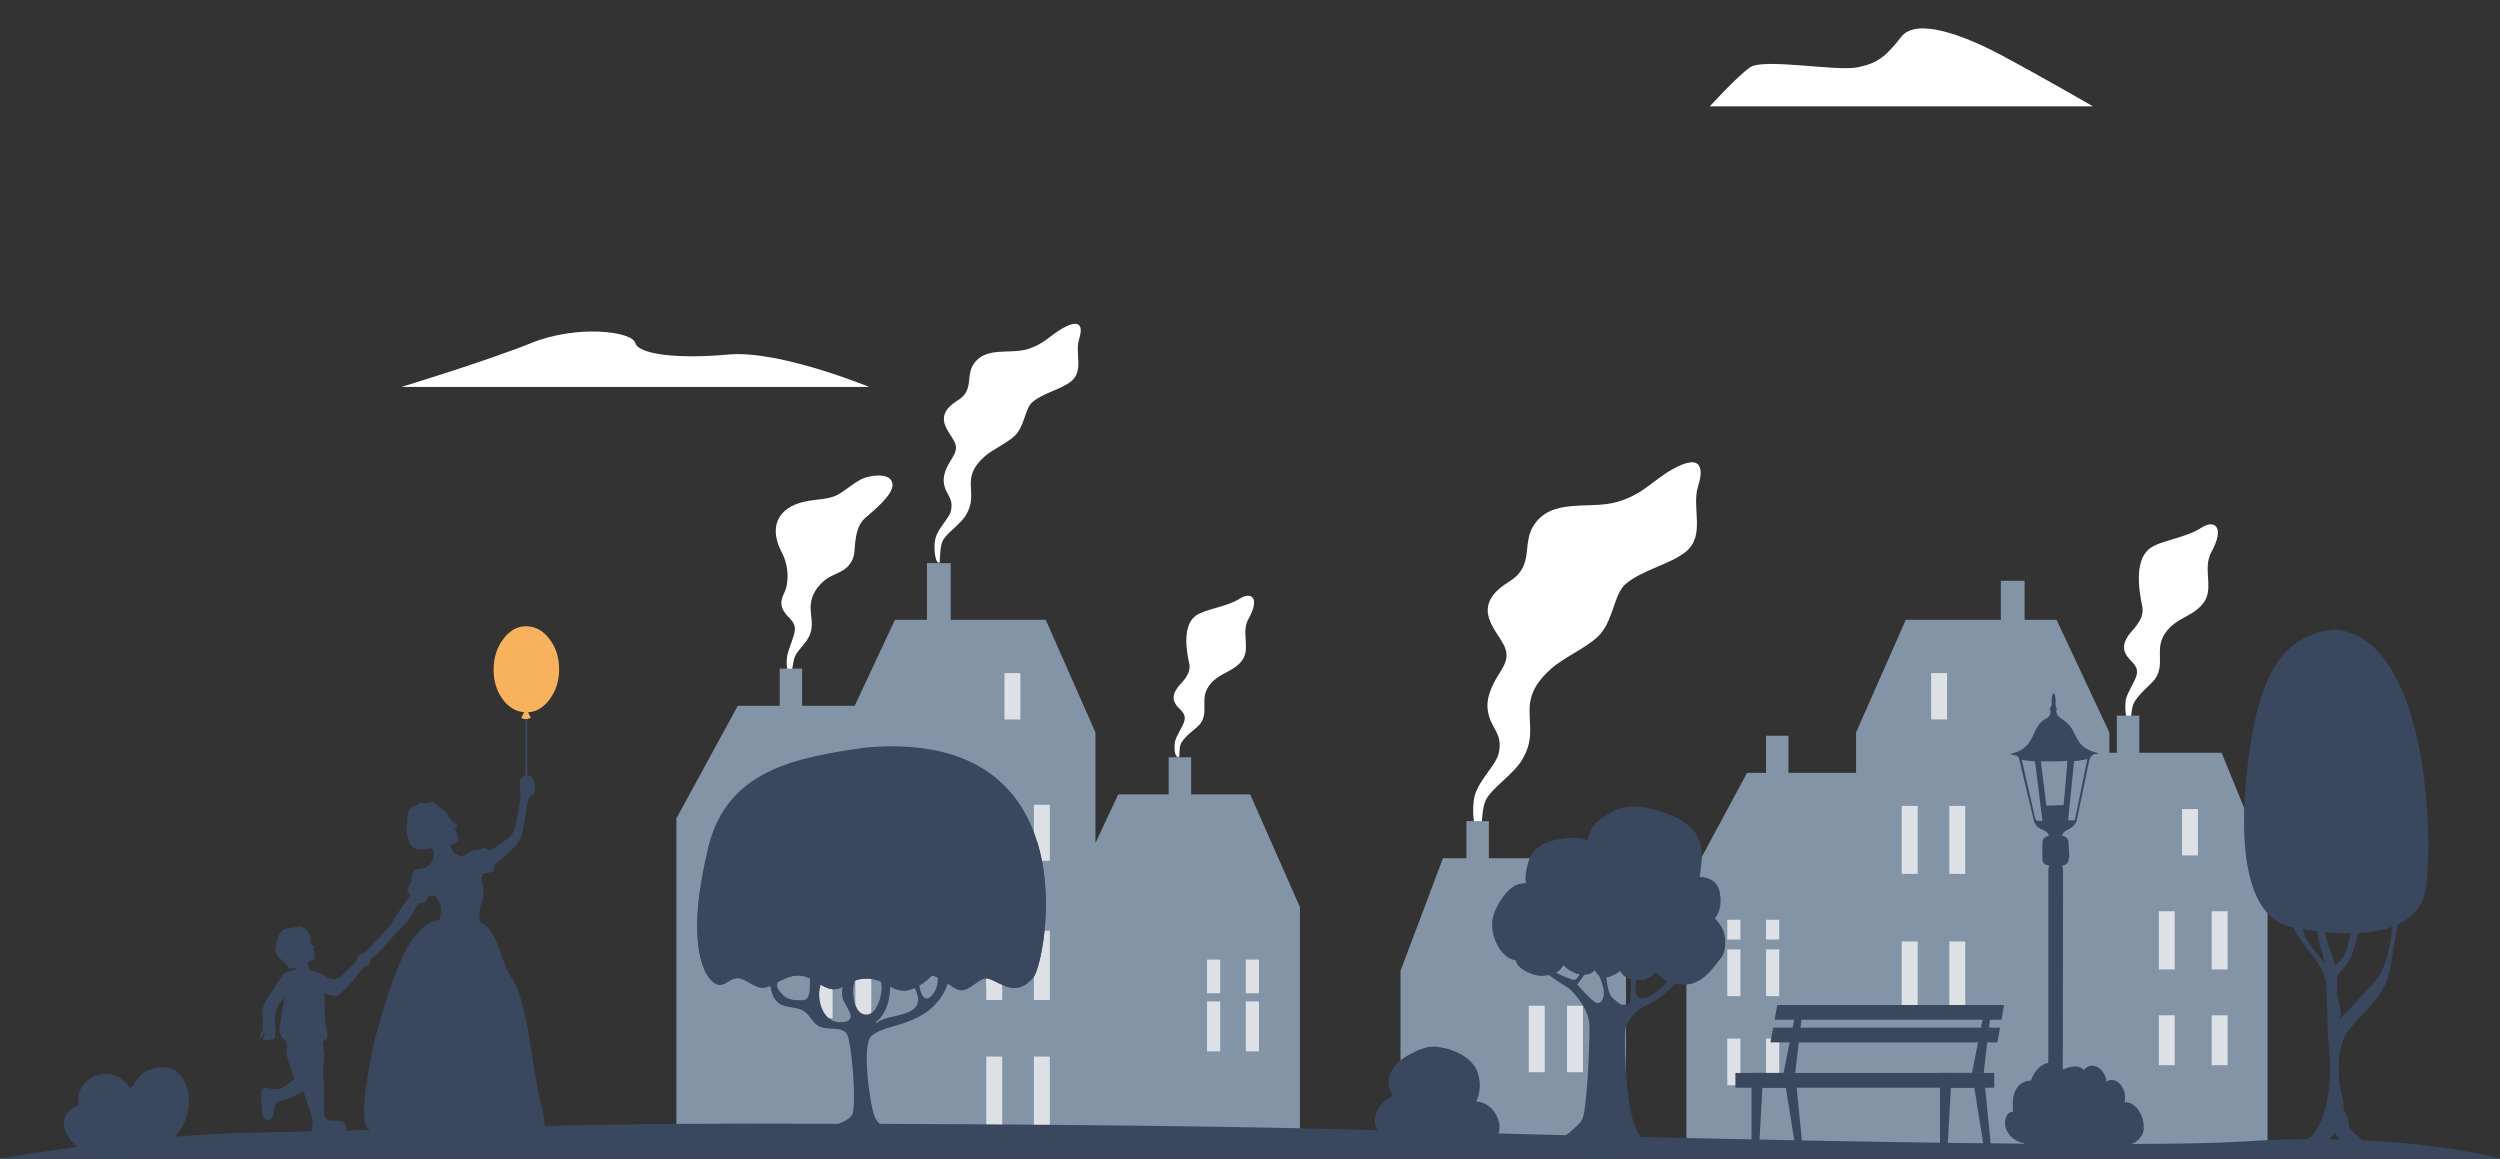 <svg xmlns="http://www.w3.org/2000/svg" id="Calque_1" viewBox="0 0 1920 890"><rect x="0" y="0" width="1920" height="890" fill="#333333" stroke="none"/><defs><style>.cls-1{fill:#f8b15d;}.cls-2{fill:#fff;}.cls-3{fill:#8494a7;}.cls-4{fill:#39485f;}.cls-5{opacity:.72;}</style></defs><path class="cls-2" d="M1304.21,373.15c3.46-10.64,4.8-26.68-20.1-12.56-14.91,8.46-22.08,19-42,24.85-21.57,6.33-51.01-3.91-64.76,18.92-5.45,9.05-3.52,19.78-6.52,28.25-4.35,12.26-12.77,13.23-20.42,20.44-19.95,18.78,4.22,35.16,6.36,47.34,1.47,8.37-3.83,13.74-8.56,22.33-6.9,12.52-7.15,21.43-3.59,30.35,3.19,8,9.62,12.98,6.15,26.31-2.13,8.19-14.5,19.34-18.02,31.22-2.78,9.39-1.24,29.46,3.83,30.16,2.33,.32,.2-16.16,4.33-25.83,4.05-9.48,21.9-20.25,28.6-32.27,7.9-14.16,5.31-22.53,5.2-37.07-.1-13.5,6.32-22.93,16.8-32.22,9.2-8.16,25.3-15.07,35.2-24.01,12.26-11.07,12.5-32.64,21.41-40.53,12.36-10.94,35.12-15.54,46.82-25.3,15.11-12.61,3.88-33.76,9.28-50.39Z"></path><path class="cls-2" d="M1651.11,421.18c-13.61,10.26-7.07,38-5.82,44.66,1.89,10.08-7.32,17.35-10.57,22.03-4.74,6.83-4.31,11.7-.76,16.57,3.18,4.37,8.78,7.09,6.89,14.36-1.16,4.47-7.15,13.31-8.14,18.24-.72,3.6-1.16,16.3,2.93,15.26,1.87-.48,.59-8.25,3.68-13.34,5.04-8.3,14.05-13.9,17.01-19.5,3.9-7.36,1.99-13.79,2.57-22.01,.57-8.15,5.63-15.2,13.53-20.27,6.93-4.45,16.93-7.96,21.49-16.87,5.36-10.46-2.02-24.4,4.3-36.02,11.32-20.83,1.56-25.08-7.31-19.15-12.09,8.08-31.5,9.78-39.8,16.03Z"></path><path class="cls-2" d="M918.38,472.85c-11.68,8.51-6.07,31.5-5,37.02,1.62,8.36-6.28,14.38-9.07,18.26-4.07,5.67-3.7,9.7-.66,13.74,2.73,3.62,7.53,5.87,5.91,11.91-.99,3.71-5.97,11.21-6.98,15.12-.85,3.29-1.15,12.33,2.45,12.65,1.65,.15-.23-7.22,2.42-11.43,4.32-6.88,12.85-11.14,15.39-15.79,3.34-6.1,1.71-11.43,2.2-18.25,.49-6.76,4.83-12.6,11.61-16.8,5.95-3.69,14.52-6.6,18.44-13.99,4.6-8.67-1.73-20.23,3.69-29.86,9.71-17.27,1.34-20.79-6.27-15.88-10.37,6.7-27.02,8.11-34.14,13.29Z"></path><path class="cls-2" d="M685.37,371.42c-1.41-9.27-18.66-6.17-23.78-3.44-7.96,4.24-13.83,10.06-19.41,12.55-7.65,3.42-14.42,2.53-24.4,4.76-21.79,4.88-27,20.84-17.41,38.92,6.86,12.93,4.43,26.52,2.01,31.01-3.53,6.55-2.75,11.21,.75,15.87,3.13,4.18,8.23,6.79,7.21,13.76-.62,4.28-4.4,13.12-5.51,17.48-.76,2.95-1.57,14.25,2.11,14.62,1.69,.17,1.63-7.58,3.51-12.63,1.84-4.96,9.51-10.66,11.9-17.79,2.62-7.82-.3-14.51,.27-21.97,.59-7.79,5.17-14.7,11.6-19.56,5.64-4.27,13.39-5.32,17.9-11.12,4.84-6.23,3.84-10.25,4.62-17.03,.78-6.79,2.38-14.31,7.45-18.79,6.85-6.07,22.46-18.38,21.21-26.62Z"></path><g><g><polygon class="cls-3" points="1143.47 659.14 1143.47 630.61 1126.23 630.61 1126.23 659.14 1108.17 659.14 1075.59 745.66 1075.59 882.38 1137.65 882.38 1248.79 882.38 1248.79 745.66 1209.51 659.14 1143.47 659.14"></polygon><polygon class="cls-3" points="914.78 610.11 914.78 581.58 897.54 581.58 897.54 610.11 858.8 610.11 841.3 647.42 841.3 562.52 803.12 476 730.15 476 730.15 432.5 711.89 432.5 711.89 476 687.36 476 656.4 542.03 616.03 542.03 616.03 513.5 598.79 513.5 598.79 542.03 566.64 542.03 519.47 628.54 519.47 882.38 596.78 882.38 646.79 882.38 699.57 882.38 724.1 882.38 818.23 882.38 841.3 882.38 895.53 882.38 998.33 882.38 998.33 696.62 960.15 610.11 914.78 610.11"></polygon><polygon class="cls-3" points="1706.18 578.11 1642.98 578.11 1642.98 549.58 1625.73 549.58 1625.73 578.11 1619.99 578.11 1619.99 562.52 1579.41 476 1554.89 476 1554.89 446.08 1536.63 446.08 1536.63 476 1463.65 476 1425.47 562.52 1425.47 593.57 1373.53 593.57 1373.53 565.04 1356.29 565.04 1356.29 593.57 1341.72 593.57 1295.15 680.09 1295.15 882.38 1397.94 882.38 1425.47 882.38 1475.25 882.38 1542.68 882.38 1619.99 882.38 1619.99 882.38 1623.25 882.38 1741.47 882.38 1741.47 664.62 1706.18 578.11"></polygon></g><g class="cls-5"><rect class="cls-2" x="1356.35" y="729.17" width="10.1" height="35.87" transform="translate(2722.8 1494.21) rotate(180)"></rect><rect class="cls-2" x="1356.35" y="706.36" width="10.1" height="15.21" transform="translate(2722.8 1427.93) rotate(180)"></rect><rect class="cls-2" x="1326.57" y="729.17" width="10.1" height="35.87" transform="translate(2663.24 1494.21) rotate(180)"></rect><rect class="cls-2" x="1326.57" y="706.36" width="10.1" height="15.21" transform="translate(2663.24 1427.93) rotate(180)"></rect><rect class="cls-2" x="1356.35" y="797.64" width="10.1" height="35.87" transform="translate(2722.8 1631.15) rotate(180)"></rect><rect class="cls-2" x="1326.57" y="797.64" width="10.1" height="35.87" transform="translate(2663.24 1631.15) rotate(180)"></rect><rect class="cls-2" x="1497.09" y="618.95" width="12.22" height="52.19" transform="translate(3006.41 1290.09) rotate(180)"></rect><rect class="cls-2" x="1460.52" y="618.95" width="12.22" height="52.19" transform="translate(2933.26 1290.09) rotate(180)"></rect><rect class="cls-2" x="1497.09" y="723.06" width="12.22" height="53.2" transform="translate(3006.41 1499.32) rotate(180)"></rect><rect class="cls-2" x="1460.52" y="723.06" width="12.22" height="53.2" transform="translate(2933.26 1499.32) rotate(180)"></rect><rect class="cls-2" x="1483.11" y="516.95" width="12.22" height="35.6" transform="translate(2978.45 1069.49) rotate(180)"></rect><rect class="cls-2" x="1174.11" y="772.41" width="12.22" height="51.06"></rect><rect class="cls-2" x="1203.47" y="772.41" width="12.22" height="51.06"></rect><rect class="cls-2" x="1186.38" y="699.54" width="12.22" height="35.6"></rect><rect class="cls-2" x="927.02" y="769.09" width="10.1" height="38.35"></rect><rect class="cls-2" x="927.02" y="736.96" width="10.1" height="25.85"></rect><rect class="cls-2" x="956.8" y="769.09" width="10.1" height="38.35"></rect><rect class="cls-2" x="956.8" y="736.96" width="10.1" height="25.85"></rect><rect class="cls-2" x="757.46" y="618.09" width="12.22" height="43.02"></rect><rect class="cls-2" x="794.03" y="618.09" width="12.22" height="43.02"></rect><rect class="cls-2" x="794.03" y="714.77" width="12.22" height="53.2"></rect><rect class="cls-2" x="771.44" y="516.95" width="12.22" height="35.6"></rect><rect class="cls-2" x="757.46" y="714.77" width="12.22" height="43.02"></rect><rect class="cls-2" x="757.46" y="811.44" width="12.22" height="53.2"></rect><rect class="cls-2" x="794.03" y="811.44" width="12.22" height="53.2"></rect><rect class="cls-2" x="757.46" y="714.77" width="12.22" height="53.2"></rect><rect class="cls-2" x="1675.8" y="621.38" width="12.22" height="35.6"></rect><rect class="cls-2" x="1657.97" y="779.75" width="12.22" height="38.3"></rect><rect class="cls-2" x="1698.57" y="779.75" width="12.22" height="38.3"></rect><rect class="cls-2" x="1657.97" y="699.84" width="12.22" height="44.68"></rect><rect class="cls-2" x="1698.57" y="699.84" width="12.22" height="44.68"></rect><rect class="cls-2" x="627.21" y="733.54" width="12.22" height="48.42"></rect><rect class="cls-2" x="656.92" y="733.54" width="12.22" height="48.42"></rect><rect class="cls-2" x="627.21" y="665.37" width="12.22" height="34.13"></rect><rect class="cls-2" x="656.92" y="665.37" width="12.22" height="34.13"></rect></g></g><g id="JFCudj"><path class="cls-4" d="M1573.88,664.86c-4.66-1.04-5.38-1.98-5.37-7.26,0-3.03,.02-6.05,.03-9.08,.02-4.23,.86-5.38,5.01-6.69-.84-2.76-3.14-3.86-5.49-4.82-3.19-1.3-5.3-3.77-6.07-6.89-3.75-15.14-7.26-30.34-10.87-45.52-.97-4.08-1.22-4.26-5.38-4.81-.48-.06-.95-.24-1.48-.94,1.08-.28,2.18-.53,3.25-.86,6.2-1.94,10.46-5.86,13.27-11.83,2.63-5.59,4.83-11.64,11.21-14.59,4.65-3.14,2.07-7.52,2.22-7.65,2.47-2.24,1.08-5.19,1.51-7.8,.2-1.2,.58-2.36,.88-3.54,.36,0,.71,0,1.07,0,2.28,5.23-.15,9.53,1.96,11.65-1.07,2.43-.03,5.49,3.25,7.49,2.66,1.62,5.21,3.76,7.11,6.21,2.09,2.69,3.45,5.97,5,9.06,2.85,5.67,7.58,8.89,13.5,10.62,.79,.23,1.6,.36,2.39,.58,.11,.03,.15,.29,.22,.43-.02,.1-.05,.26-.06,.26-5.55-.12-6.28,3.87-7.12,8.05-2.87,14.22-5.92,28.4-8.87,42.6-.66,3.2-2.81,5.42-5.38,6.83-2.53,1.39-5.18,2.33-6.12,5.42,3.38,.54,5.26,2.71,5.15,6.5,0,3.52,.42,3.45,.42,9.74-.32,3.51-1.39,6.48-5.28,6.75,.22,1.28,.6,2.43,.6,3.58-.05,46.57-.12,93.13-.2,139.7-.02,11.37-.42,22.75,.09,34.09,.3,6.69,1.55,13.44,3.29,19.92,1.61,5.99,5.29,10.83,11.78,12.7,.69,.2,1.37,.55,1.98,.93,1.73,1.07,1.94,2.91,.22,3.98-4.99,3.11-9.65,6.85-16.28,6.11-4.71-.52-9.53-.22-14.29,0-6.04,.29-10.5-3.38-15.43-5.85-1.59-.8-.97-2.42,.09-3.49,.55-.56,1.38-.92,2.14-1.18,7.53-2.46,10.9-8.44,12.98-15.44,2.29-7.74,2.3-15.7,2.3-23.68-.03-56.1-.02-112.2,.01-168.3,0-1,.5-1.99,.77-3.01Zm10.97-46.52c.56-5.85,2.7-30.24,2.95-34.02-1.91,.33-11.69,.5-12.57,.44-2.5-.18-5.01-.06-7.84-.06,1.38,11.17,2.79,22.63,4.19,34.04,1.89,0,10.71-.25,13.27-.4Zm-32.15-34.89c.53,2.28,1.09,4.66,1.63,7.05,2.84,12.53,5.66,25.07,8.57,37.59,.2,.85,.95,1.98,1.69,2.2,1.2,.37,2.6,.1,4.03,.1-1.96-15.52-3.86-30.63-5.76-45.71-1.68,.1-8.25-.71-10.16-1.23Zm35.6,46.56h5.15c3.23-15.76,6.45-31.47,9.66-47.17-2.02,.7-8.62,1.68-10.19,1.68-1.54,15.18-3.08,30.35-4.62,45.49Z"></path></g><g><g><path class="cls-1" d="M422.28,491.17c-4.72-6.53-10.56-9.86-17.34-10.19-7.04-.33-13.14,2.88-18.2,9.52-5.07,6.53-7.64,14.5-7.64,23.7s2.32,16.5,7.04,22.92c4.53,6.17,10.11,9.45,16.55,9.9-.38,.48-1.89,3.06-2.39,4.43,1.04,.47,1.83,.81,3.84,.84,2.01,.03,3.57-1.23,3.57-1.23,0,0-.82-1.32-1-1.67-.53-1.01-.71-1.41-1.18-2.33,6.17-.33,11.58-3.49,16.15-9.38,5.15-6.65,7.73-14.51,7.73-23.59s-2.4-16.5-7.13-22.93Z"></path><path class="cls-4" d="M404.32,595.52c-1.64,.1-3.27,.73-4.06,2.03-1.66,2.74-.94,9.38-.44,12.95,.3,2.15-2.66,18.6-4.54,25.61-.79,3.03-2,4.63-2.95,5.96-6.48,5.36-12.04,8.41-16.43,11.73-.89-1-2.05-2.75-3.85-2.63-1.14,.08-5.66,2.09-6.68,1.68-5.11-.73-7.54,5.39-11.16,4.62-1.37-.33-2.71-.91-4-1.61l-1.82-1.38s-4.19-4.86-1.65-5.53c2.55-.67,4.46-1.94,4.88-3.29,.67-2.16,.03-3.81-.46-5.14-.77-2.09-2.11-4.11-2.11-4.11,0,0,2.38-.97,1.96-2.76-.27-1.16-5.72-3.16-7.18-7.75-1.46-4.59-7.48-6.37-7.48-6.37-3.44-5.99-9.89-2.57-9.89-2.57-3.65-1.57-6.5,1.51-6.5,1.51-9.16,1.66-6.94,12.62-6.94,12.62-.92,1.77-1.76,5.55,1.22,15.38,2.98,9.83,16.76,4.59,16.76,4.59,4.39,4.59,.81,10.61-.7,12.71-2.13,2.18-5.14,3.57-8.38,3.6-6.22,.28-5.6,7.19-5.89,8.48-.5,2.26-1.92,4.22-2.82,6.33-.59,1.39-.56,2.33,1.67,5.39-.16,2.22-4.4,5.29-10.61,15.98-2.47,4.17-3.61,6.34-7.68,10.53-8.13,9.47-9.37,9.53-14.93,16.32-.17,.2-.65,.57-1.26,1-2.52,.15-6.32,3.06-6.54,6.37-3.79,4.57-8.74,9.23-11.35,11.65-2.81,2.61-7.1,3.33-10.42,1.41-1.83-1.06-6.72-3.35-8.25-4.25,0,0-2.14-.72-5.36-1.33-.8-.94-1.83-3.83-2.03-4.85-.23-1.18,.16-1.88,1.26-2.24,1.02-.34,2.07-.62,3.07-1,.9-.34,1.65-1.15,1.04-1.98-.84-1.13,.86-2.9-1.08-3.59-.01,0,.02-.33,.12-.41,.7-.62,.49-1.14-.03-1.79-.22-.28-.24-1.04-.02-1.29,.97-1.08,.34-1.54-.57-2.1-.86-.53-1.95-.81-1.74-2.34,.68-4.87-2.06-9.79-6.5-11.75-.73-.32-1.68-.39-2.49-.29-2.48,.32-4.94,1.03-7.42,1.14-3.56,.17-6.03,1.74-7.64,4.81-.47,.9-.91,1.85-1.15,2.83-.55,2.25-.88,4.55-1.47,6.78-.95,3.58,.59,6.2,2.89,8.69,2.28,2.47,5.48,4.14,6.71,7.56,.08,.21,.51,.49,.69,.44,1.09-.33,2.06-.36,2.86-.23,.55,.09,1.14-.1,1.7-.09,.32,0,.91,.22,.9,.27-.05,.27-.15,.56-.28,.85-2.51,.62-4.63,1.08-6.64,1.76-1.19,.4-2.55,1.1-3.24,2.08-4.09,5.87-8.07,11.83-11.97,17.84-2.93,4.51-5.06,9.23-3.48,14.9,.42,1.52,.07,3.29-.07,4.93-.16,1.92-.21,3.44-.11,4.65-.63,1.36-1.25,2.72-1.85,4.1-.23,.52-.55,.95-.3,1.57,.25,.63,.73,.45,1.01,.25,.25-.17,1.58-2.32,2.12-3.13,.17,.18,.37,.32,.6,.43,0,.01,0,.02,0,.03-.29,.96-.35,1.48-.87,2.29-.82,1.27-1.28,1.74,.8,2.2,2.22,.49,4.1,.03,6.18-.4,1.27-.27,1.55-.82,1.66-1.82,.15-1.39,.39-2.79,.44-4.18,0,0,.02-.02,.03-.03,0-.06-.01-.12-.02-.18,.02-.95-.06-1.9-.31-2.84-1.24-14.16,2.98-19.52,7.29-22.53-.86,5.21-3.29,17.18-3.97,22.41-.41,3.15,.71,7.94,4.64,10.15,.61,.34,.87,1.67,.92,2.57,.17,3.23-.33,6.59,.36,9.69,1.23,5.51,3.91,12.17,5.53,17.57-1.65,1.16-3.41,2.16-4.88,3.48-2.45,2.19-7.59,4.76-11.26,4.01-2.18-.44-2.24-.29-4.32-.93-3.55-1.08-4.94,1.74-4.94,4.94,0,6.34,.21,8.07,.62,14.4,.07,1.11,.49,2.43,1.23,3.2,1.19,1.23,2.26,2.57,3.39,2.31,1.55-.34,2.98-1.48,3.57-3.08,2.78-7.54-1.06-10.78,9.01-12.7,6.13-1.74,9.35-3.82,14.74-6.44,1.77,7.04,4.07,12.29,6.01,18.07,1.11,3.32,1.21,6.26,.32,9.55-1.01,3.75,.26,5.02,4.15,4.81,3.13-.17,6.28-.14,9.39-.45,3.45-.35,6.27,.08,9.6-.81,1.29-.34,3.93-1.66,3.28-3.19-.64-1.53-1.41-3.63-2.67-4.37-3.67-2.14-9.94,.19-12.96-2.62-1.63-1.52-1.59-7.38-1.54-10.08,.15-8.84,.39-16.15-.78-24.8-.41-3.04,.79-8.25,.94-11.47,.29-6.13-1.8-12.11-.94-13.07,1.39-1.54,3.15,.1,3.59-4.51,.09-.97-1.12-6.13-1.27-7.06-1.54-9.57-1.01-19.64-1.08-25.31,3.39,1.39,9.16,3,11.57,.77,3.64-3.36,7.17-7.12,10.49-10.8,2.85-3.16,6.52-9.65,8.61-10.33,3.5-1.14,4.47-3.65,5.17-6.28,.49-.44,1.01-.86,1.46-1.17,5.61-3.89,9.94-10.26,15.24-15.67,5.32-5.44,9.89-10.12,12.96-14.47,2.69-3.81,4.12-7.94,7.12-11.53,3.89,1.56,4.73-1.61,7.06-4.43,1.85-2.23,5.35-1.25,6.78,1,1.9,2.99,4.25,6.71,1.83,16.32-10,1.89-15.89,8.11-21.08,15.92-10.58,12.38-27.53,68.28-30.8,86.09-2.23,12.15-10.01,49.4-3.65,57.52,4.2,5.36,13.37,5.53,19.8,4.76,3.3-.39,7.62,.26,13.08,.89,5.46,.63,5.83,1,20.5,1.07s15.55,.71,22.07-.63c6.52-1.34,12.36,.21,18.18-.44,5.36-.6,5.5-.62,10.64-1.92,3.85-.98,11.77,4.78,15.3,3,3.23-1.63,13.45-2.03,15.96-4.62,2.49-2.57-1.74-19.61-2.94-23.56-1.14-3.77-7.19-39.78-7.66-44.77-.53-5.61-6.15-32.67-9.56-40.03-2.1-4.53-4.67-8.83-7.1-13.2-6.42-11.55-8.41-32.64-21.68-38.11-.63-4.58-.74-8.95,.8-13.32,1.76-5,2.53-8.43,1.53-13.62-.28-1.48-.53-2.96-.87-4.43-.68-2.96-.6-4.56,1.82-6.27,.74-.52,4.36-.15,6-.89,3.22-1.44,.88-5.13,1.56-5.45,7.91-6.02,10.76-8.42,15.53-13.64,6.65-7.89,5.41-7.97,6.65-13.6,1.17-5.58,2.24-14.56,3.93-21.91,.38-1.64,.7-2.72,1.74-3.36,.71-.44,1.3-.89,1.97-1.39,3.2-2.4,.81-12.38-.81-13.66-.61-.66-1.74-1.07-2.98-1.19"></path></g><path class="cls-4" d="M404.96,596.88v-44.7c-.28,.04-.54,.11-.83,.11-.23,0-.39-.03-.59-.04v44.6"></path></g><g><g><polygon class="cls-4" points="1495.55 884.98 1489.93 884.98 1489.93 824.02 1498.89 824.02 1495.55 884.98"></polygon><polygon class="cls-4" points="1529.52 884.98 1524.19 884.98 1514.49 824.02 1523.46 824.02 1529.52 884.98"></polygon><polygon class="cls-4" points="1529.62 771.84 1524.92 771.84 1514.49 824.02 1523.46 824.02 1529.62 771.84"></polygon><rect class="cls-4" x="1489.93" y="824.02" width="33.53" height="11.33"></rect></g><rect class="cls-4" x="1507.02" y="824.02" width="24.56" height="11.33"></rect><g><polygon class="cls-4" points="1350.8 884.98 1345.18 884.98 1345.18 824.02 1354.15 824.02 1350.8 884.98"></polygon><polygon class="cls-4" points="1384.77 884.98 1379.44 884.98 1369.75 824.02 1378.71 824.02 1384.77 884.98"></polygon><polygon class="cls-4" points="1384.87 771.84 1380.18 771.84 1369.75 824.02 1378.71 824.02 1384.87 771.84"></polygon><rect class="cls-4" x="1345.18" y="824.02" width="33.53" height="11.33"></rect></g><rect class="cls-4" x="1332.79" y="824.02" width="174.22" height="11.33"></rect><g><polygon class="cls-4" points="1362.89 783.17 1537.12 783.17 1539.17 771.84 1364.95 771.84 1362.89 783.17"></polygon><polygon class="cls-4" points="1359.73 800.56 1533.96 800.56 1536.02 789.24 1361.79 789.24 1359.73 800.56"></polygon></g></g><path class="cls-4" d="M-.61,890s101.68-18.6,200.64-20.3c98.95-1.69,233.96-6.77,367.19-6.77,133.24,0,343.99,.87,483.66,4.86s569.26,15.41,671.51,8.87c124.59-7.98,198.23,13.34,198.23,13.34H-.61Z"></path><path class="cls-2" d="M1313.12,81.67h294.25s-39.1-22.63-69.96-39.1c-30.87-16.46-65.85-28.81-77.16-14.4-11.32,14.4-17.49,20.39-33.95,23.57-16.46,3.18-72.02-7.29-82.31,0-10.29,7.29-30.87,29.93-30.87,29.93Z"></path><path class="cls-2" d="M308.28,297.16h359.24s-69.27-28.45-107.93-24.89c-38.66,3.56-69.27,0-71.69-8.89s-44.3-14.23-79.74,0c-35.44,14.23-99.88,33.78-99.88,33.78Z"></path><g id="g22442"><g><path class="cls-4" d="M1863.22,681.22c5.6-41.58,.72-190.62-69.78-197.84-39.75,4.11-57.22,33.29-65.81,93.2-8.59,59.91-6.91,127.03,32.12,135.31,39.03,8.28,97.87,10.9,103.47-30.68Z"></path><path class="cls-4" d="M1820.85,880.07s.01,0,.02,0c.06,0,.03,0-.02,0Z"></path><path class="cls-4" d="M1782.66,736.22c-4.95-5.99-10.29-12.01-13.23-19.25-1.03-2.53-3.14-14.26-4.51-14.85-.72-.32-.72,1.33-1.14,1.95-1.09,1.66-2.32,2.17-4.21,2.84,4.15,16.46,20.19,26.77,25.55,42.7,2.25,6.68,1.67,13.57,1.88,20.4,.23,7.55,.65,15.1,.75,22.64,.11,8.83,1.85,17.63,1.92,26.42,.13,15.94-3.02,40.98-13.69,52.82-2.4,2.66-6.19,2.9-8.6,5.19-.27,.26,.78,.11,1.16,.08,2.8-.2,5.58-.43,8.39-.48,2.63-.05,5.97,1.58,8.45,1.05,3.63-.79,5.12-6.06,8.23-7.5,.04-.02,.97,1.86,1.1,2.04,.93,1.25,2.34,2.57,3.39,3.64,2.67,2.72,7.01,2.69,10.44,3.03,2.85,.28,5.7,.4,8.55,.64,1.08,.09,2.13,.41,3.21,.48,.13,.01,.43,.02,.55,.02-2.98-.02-7.12-5.04-9.18-6.85-2.3-2.01-5.13-3.98-6.89-6.53-1.46-2.12-.83-4.89-1.48-7.23-.76-2.74-2.63-5.22-3.25-7.98-.49-2.19-.12-4.5-.67-6.64-3.65-14.23-5.03-30.84-.42-44.52,3.35-9.92,12.17-17.05,18.71-24.76,6.12-7.22,12.55-14.23,15.72-23.45,3.6-10.49,4.23-22.32,6.42-33.22,1.01-5.01,1.48-10.06,2.54-15.07,.32-1.5,.58-2.99,1.12-4.42,.09-.24,.54-.7,.29-.7-10.41,0-5.46,2.49-5.96,9.34-.13,1.77-.52,3.49-.71,5.25-1.39,12.52-3.54,26.26-10.53,36.75-4.31,6.47-10.25,11.62-15.28,17.48-3.63,4.23-7.49,8-11.53,11.83-.61,.58-1.41,2.12-2.15,2.46-.61,.28-.01-1.38,0-2.06,.03-1.56,.06-3.07-.17-4.63-.49-3.32-1.8-6.58-2.23-9.9-.67-5.22-.06-10.3-.34-15.5,.55-.73,1.01-1.35,1.15-1.55,1.98-2.8,4.54-4.98,6.43-7.82,4.4-6.61,6.75-15.97,8.56-23.77,.24-1.04,1.48-11.73,.98-12.02-1.09-.63-2.49-.54-3.63-1.09-.39-.19-.95-1.02-1.14-.65-1.09,2.19-.29,6.04-.59,8.41-.36,2.83-1.1,5.53-1.86,8.24-.93,3.33-1.62,6.76-2.61,10.07-1.5,5-4.7,8.84-8.68,11.89-1.58-5.91-4.02-11.63-5.89-17.44-2.01-6.24-3.97-12.5-5.15-18.92-.47-2.53-.82-5.18-.82-7.74,0-1.07,1.18-3.18,.12-3.18h0c-.48,0-1.64,.78-2.09,.96-.92,.38-2,.75-2.81,1.31-2.17,1.48,1.54,10.58,1.85,12.1,1.07,5.27,1.17,10.63,2.6,15.87,1.06,3.88,2.31,7.64,3.19,11.57,.28,1.26,.75,2.47,1.16,3.69,.07,.21,.38,.76,.21,.61-1.25-1.07-2.11-2.81-3.15-4.07Z"></path><path class="cls-4" d="M1851.49,569.38c-2.15-10.91-6.19-29.64-11.73-39.08-11.11-18.93-27.68-38.37-48.82-42.13-23.51,4.52-38.26,22.57-48.56,43.58-3.65,7.45-7.27,15.51-8.82,23.93-3.13,16.96-3.28,34.44-2.96,51.88,.26,13.97-1.08,30.6,4.14,44.17,2.06,5.35,6.46,8.04,9.11,12.74,2.67,4.72,4.03,15.19,9.54,17.4,9,3.61,12.96-15.41,19.2-19.59,8.55-5.73,9.91,19.33,17.23,18.95,1.98-.1,4.07-2.38,5.36-3.75,1.77-1.88,6.2-4.48,6.43-7.6,.37-4.96-3.84-11.01,2.23-13.22,18.97-6.91,13.1,4.65,23.96,7.71,23.2,6.55,16.42-21.64,14.27-36.03-2.06-13.77,12.39-16.64,14.31-28.37,1.63-9.98-2.97-20.85-4.89-30.57Z"></path><path class="cls-4" d="M1781.82,594.9c13.14-8.34,22.89-23.55,28.43-38.01,5.44-14.2,3.26-59.44-21.2-57.82-17.06,.63-26.49,16.63-32.37,30.52-4.76,11.26-8.63,22.1-8.2,34.85,.29,8.33-.05,18.55,3.12,26.55,6.64,16.8,18.88,11.1,30.22,3.91Z"></path><path class="cls-4" d="M1830.12,581.89c-2.4-1.05-4.89-1.56-7.41-2.62-1.75,1.95-3.66,3.76-5.26,5.84-2.46,3.17-3.42,8.76-1.08,12.42,11.97,18.76,29.84-8.58,13.75-15.63Z"></path><path class="cls-4" d="M1761.07,648.6c9.75-6.55,7.97-25.57-5.16-25.86-3.87,3.1-4.71,2.76-6.31,6.26-2.93,6.43,1.47,26.31,11.47,19.59Z"></path><path class="cls-4" d="M1825.24,643.56c1.22-.49,1.57-3.55,1.76-4.55,1.53-7.91-3.25-12.05-10.72-13.81-9.02,3.82,1.45,21.37,8.96,18.36Z"></path></g></g><g id="g32676"><path class="cls-4" d="M598.03,747.89c-.21-.23-4.3,2.36-7.31,2.36h0c.82,7.39,1.45,18.31,10.25,21.76,5.44,2.13,11.82,1.36,16.79,4.83,4.7,3.27,6.31,9.07,11.79,11.6,6.31,2.92,14.97-.3,20.33,4.86,4.18,4.02,8.24,56.14,4.58,62.68-2.84,5.07-9.79,6.13-14.48,9.25-.4,.27-.19,2.55-.21,2.97-.03,.75-.03,1.56-.21,2.3-.33,1.39,3.05-.43,4.58-.58,3.59-.36,7.76,.17,11.26,.84,4.2,.81,12.34,5.57,12.56,5.41,1.4-1.02,3.7-1.1,4.93-2.12,.14-.11-1.7-1.94-1.82-2.09-.47-.62-1.89-3-.38-2.36,1.13,.49,2.05,1.03,3.29,1.28,4.55,.93,7.96,1.38,9.55-2.18,.25-.55,1.22-1.26,.73-1.66-3.74-3.11-8.55-.9-12.28-8.99-3.73-8.09-10.53-55.71-2.73-62.36,4.68-3.98,10.59-5.71,16.55-7.36,15.73-4.36,29.09-10.05,37.78-23.67,2.06-3.22,3.43-6.53,4.58-10.09,1.67-5.17,.26-5.26-5.14-7.47-.88-.36-2.69-1.88-2.69-.99,0,5.73,.33,12.24-3.67,17.1-1.22,1.48-2.71,3.5-5,3.61-5.01,.23-6.67-14.51-6.33-17.63,.05-.48,.79-1.23,.31-1.43-.81-.34-1.7,.47-2.55,.7-5.21,1.41-1.42,8.23,.17,11.9,.89,2.05,1.52,4.11,1.78,6.31,1.47,12.07-17.08,12.86-25.5,15.71-1.98,.67-3.76,1.52-5.56,2.53-.45,.26-1.07,1.24-1.33,.81-.56-.93,1.38-1.7,2.13-2.5,7.82-8.34,9.43-19.77,8.78-30.36-.15-2.48,.55-4.5-1.96-4.97-1.96-.37-3.86-.61-5.84-.81-.58-.06,1,5.96,1.36,10.96,.41,5.56-3.91,24.37-14.34,20.74-7.04-2.45-8.33-16.35-7.24-21.7,.51-2.53,1.5-5.14,2.48-7.53,.17-.41,1.14-1.11,.66-1.16-2.06-.21-8.1-.85-9.66,.44-.23,.19-.9,4.2-1.05,4.71-1.18,3.97-1.62,8.11-1.05,12.22,.81,5.87,13.58,17.76,.56,19.23-15,1.69-19.88-15.66-17.91-25.94,.07-.36,2.38-8.41,1.4-8.84-1.73-.76-3.93-.36-5.7-1.25-3.79-1.91-1.99-3.23-3.01,1.89-.83,4.16,1.37,17.06-5.49,17.28-7.44,.24-12.68-.09-17.28-5.96-1.19-1.52-2.61-3.04-2.76-5.03-.15-1.91,2.57-7.78,1.29-9.19Z"></path><path class="cls-4" d="M543.98,650.54c-14.55,59.39-8.21,91.64,2.18,102.25,10.39,10.61,13.7-6.33,25.33-.25,11.63,6.09,12.81,8.8,24.98,2.14,12.17-6.66,19.15-7.57,29.39-1.11,10.24,6.46,14.89,8.56,23.95,2.76,9.05-5.8,20.28-6.95,31.42-.08,11.13,6.87,17.32,5.26,26.72-.58,9.4-5.84,4.6-9.3,15.73-2.88,11.13,6.42,13.06,11.31,23.06,4.2,9.99-7.12,9.8-7.2,20.23-1.93,10.44,5.26,17.76,5.84,26.81-4.65,9.05-10.49,45.96-191.55-128.98-176.33h0c-53.78,7.77-106.27,17.07-120.82,76.46Z"></path><path class="cls-4" d="M648.23,609.55c6.79,4.45,16.3,4.73,22.86-.29,1.45-1.11,2.39-3.21,3.91-4.15,.33-.21,.34,.7,.64,.95,2.53,2.1,3.39,2.74,6.53,3.5,8.71,2.1,19.54,.88,27.06-4.03,11.25-7.34-10.4-19.5-16.57-20.94-5.6-1.3-11.29-.96-16.97-.74h0c-8.76-.38-39.94,17.53-27.46,25.71Z"></path><path class="cls-4" d="M601.32,614.37c-6.18,2.96-39.32,20.25-31.61,29.45,7.25,8.66,19.96,8.37,29.44,3.58,.69-.35,6.02-3.35,6.98-4.11,1.17-.93,2.74-4.65,3.02-3.25,2.33,11.64,8.89,15.19,21.97,10.12,3.72-1.44,4.01-4.8,4.65-8.1,2.61-13.52-4.06-25.46-17.56-30.6h0c-5.69-2.31-11.7,.44-16.87,2.92Z"></path><path class="cls-4" d="M708.98,678.29c3.08-1.02,4-1.65,5.99-3.5,.65-.6,1.46-2.6,1.88-1.85,3.7,6.67,16.62,5.66,23.1,3.41,6.91-2.39,12.21-14.58,3.96-18.43-9.27-4.32-17.79-1.28-26.91-2.14h0c-4.55,.8-4.67,.41-8.02,2.06-5.87,2.89-19.44,10.42-15.24,18.18,2.04,3.76,11.84,3.39,15.24,2.26Z"></path><path class="cls-4" d="M755.39,620.62h0c-5.6,2.3-8.23,5.21-8.95,11.02-.38,3.08,2.41,7.44,4.25,9.62,2.14,2.54,5.59,4.23,8.95,4.89,20.21,3.98,12.18-31.21-4.25-25.54Z"></path><path class="cls-4" d="M578.12,706.75c7.8,3.28,7.79,11.47,18.4,11.72,8.41,.2,15.6-6.43,23.45-5.84,9.33,.7,18.63,11.06,28.05,3.83,14.98-11.51-2.86-20.78-16.33-20.28-11.47,.42-24.74,9.35-31.27,9.13-8.05-.27-8.82-8.55-15.04-11.64-10.1-5.03-26.25-1.4-31.32,8.02h0c3.05,3.52,2.08,6.9,4.75,10.45,2.34,3.11,10.36-9.15,19.3-5.39Z"></path><polygon class="cls-4" points="577.58 666.32 577.58 666.32 577.58 666.32 577.58 666.32"></polygon><path class="cls-4" d="M587.58,681.59c3.82,1.63,9.97,1.67,13.89,.64,2.92-.77,6.14-2.52,8.01-4.74,.82-.97,.73-3.17,2.06-3.17,1.2,0,3.04,3.52,4.06,4.25,5.47,3.91,11.43,4.95,17.95,3.32,5.99-1.5,10.67-4.33,13.82-9.37,1.27-2.04,2.62-4.02,3.95-6.02,.17-.25,.69-.98,.46-.79-4.69,3.9-14.77,5.85-20.89,5.35-21.64-1.77-6.04-9.79-24.45-2.18-9.85,4.07-20.71,5.74-28.86-2.56-1.2,4.8,5,13.13,10,15.27Z"></path><path class="cls-4" d="M685.08,631.51c1.37,1.14,2.27,2.93,3.71,4.13,5.27,4.38,14.35,5.84,20.61,2.47,6.09-3.28,9.6-9.64,12.07-15.5,.74-1.77,1.59-3.69,1.96-5.56,.07-.37,.41-1.39,.11-1.13-8.34,6.93-31.63,19.14-40.06,5.9-.68-1.07-1.18,2.22-1.85,3.29-1.64,2.6-3.39,4.79-6.12,6.49-7.44,4.61-17.58,3.3-24.31-1.66h0c.86,2.7,.98,5.68,2.41,8.2,3.58,6.28,20.14,4.7,25.08,2.33,2.88-1.38,4.61-3.48,5.84-6.25,.38-.85-.18-3.32,.56-2.7Z"></path><polygon class="cls-4" points="682.18 691.38 682.18 691.38 682.18 691.38 682.18 691.38"></polygon><path class="cls-4" d="M700.2,706.73c2.52-.13,5.05-.19,7.35-1.25,3.15-1.46,6.45-8.14,6.82-8.26,.89-.3,5.26,3.09,6.09,3.49,6.71,3.3,17.95,3.75,23.72-1.11,1.89-1.59,12.14-15.76,11.05-17.57-.7-1.16-1.81,2.09-2.94,2.91-2.37,1.74-5,3.36-7.8,4.45-7.99,3.11-21.59,7.38-28.76,.35-.01-.01-1.04-1.43-1.02-1.43,.02,0-3.91,4.8-4.3,5.06-5.23,3.4-13.89,4.87-20.12,3.2-3.57-.96-6.28-2.17-8.12-5.21,3.68,8.16,6.45,15.96,18.02,15.36Z"></path><polygon class="cls-4" points="796.24 645.55 796.25 645.55 796.25 645.55 796.24 645.55"></polygon><path class="cls-4" d="M742.43,735.44c-9.34,5.59-16.41-11.66-23.79-11.81-19.25-.38-16.25,14.02-29.59,16-10.06,1.49-11.81-14.31-21.55-14.48-9.45-.16-13.85,7.68-22.11,9.66-11.5,2.75-18.1-7.35-28.83-8.15-10.79-.8-19.6,8.75-29.88,8.03-11.27-.79-10.77-11.56-20.43-12.68-7.08-.82-10.72,12.7-15.04,9.89-10.25-6.67-13.21-26.7-13.83-46.83-4.98,37.66,.63,59.4,8.78,67.73,10.39,10.61,13.71-6.33,25.33-.24,11.63,6.09,12.82,8.8,24.99,2.14,12.17-6.66,19.14-7.57,29.38-1.11,10.24,6.46,14.89,8.55,23.95,2.75,9.05-5.8,20.29-6.95,31.42-.08,11.13,6.87,17.31,5.26,26.71-.58,9.4-5.84,4.6-9.3,15.73-2.88,11.13,6.42,13.06,11.31,23.05,4.2,9.99-7.12,9.79-7.2,20.23-1.93,10.44,5.26,17.76,5.84,26.82-4.65,4.77-5.52,17.24-58.31,2.47-104.86,.1,7.63-.18,15.39-2.68,21.89-2.32,6.06-8.52,11.11-9.3,17.92-1.88,16.44,6.6,32.46-3.57,47.76-1.95,2.94-9.77,.1-12.87-.58-15.01-3.28,2.8-24.15-14.55-21.58-1.95,.29-6.94,.69-8.47,2.09-1.62,1.48,15.21,11.86-2.38,22.39Z"></path></g><g id="g3043"><path class="cls-4" d="M1184.83,745.47c-.23-.16-.45-.32-.68-.49,0,0-1.75,.8,.68,.49Z"></path><path class="cls-4" d="M1213.73,745.64s-1.54,7.82-5.62,6.73c-4.08-1.09-12.73-4.4-17.01-8.14-3.28,.75-5.19,1.11-6.27,1.25,6.59,4.72,12.82,9.22,19.87,13.37h0s16.17,13.83,16.06,29.92c-.11,16.09-1.89,65.34-6,71.72-4.11,6.37-23.78,20.2-23.78,20.2l3.71,3.6s10.92-8.89,19.95-8.69c9.03,.21,11.49,14.09,11.49,14.09l7.32,.26s-4.86-9.72-.06-13.01c4.8-3.29,15.09-1.9,20.46,4.27,5.37,6.17,20.63,8.12,20.63,8.12l2.01-7.36s-13.78,1.35-21.06-17.59c-7.27-18.94-8.53-71.18-6.75-75.65,1.78-4.47,6.71-13.34,17.26-17.41,10.55-4.07,23.12-18.87,23.12-18.87l-6.34-1.05s-5.5,6.73-10.67,10.36c-5.17,3.64-9.98,6.8-14.1,3.82-4.12-2.98-.28-18.47-.28-18.47l-5.5,.95s.65,10.62,.08,15.96c-.57,5.34,.69,6.54-3.76,7.38-4.45,.84-4.93-.87-9.86-4.83-4.93-3.96-5.09-20.1-5.09-20.1l-6.63-.04s5.09,10.8,4.85,16.29c-.24,5.49-2.55,8.14-5.5,7.6-2.95-.55-14.95-14.14-14.95-14.14l7.07-9.78-4.65-.73Z"></path><path class="cls-4" d="M1220.38,856.34c-1.77,3.57-7.41,9.01-10.45,11.74-1.16,1.04-2.41,2.08-3.68,2.98-.6,.43-2.55,1.25-1.82,1.25,2.25,0,10.42-4.11,12.63-5.33,1.83-1,3.13-2.1,4.65-3.49,.58-.53,1.17-1.04,1.74-1.58,.1-.1,.3-.43,.3-.29,0,1.15-.52,2.3-.65,3.44-.33,2.9,.18,5.77,.85,8.58,.32,1.35,.9,2.38,1.5,3.6,.33,.67,.37,1.86,.38,1.8,.7-2.51-.36-5.35,.93-7.78,.59-1.11,1.48-2.04,2.1-3.13,1.6-2.8,2.76-5.74,3.76-8.8,.7-2.16,2.02-9.49,2.85-10.98,.06-.1,.45,1.43,.77,2.67,.51,1.98,.89,4.17,1.62,6.07,.3,.77,1.03,3.04,1.13,2.22,.33-2.71-.14-5.58-.06-8.31,.28-9.47,.38-18.97-.1-28.45-.43-8.46-1.62-16.94-1.62-25.41,0-.38-.13,.75-.24,1.11-.46,1.46-.95,2.93-1.25,4.43-.76,3.75-1.65,7.64-2.02,11.45-.11,1.08-.24,4.34-.3,3.25-.7-11.42-.23-20.81-5.21-31.41-1.52-3.24-2.34-6.33-5.37-8.47h0c3.66,14.8,2.44,30.21,.97,45.3-.27,2.76-.38,5.5-.89,8.23-.19,1.03-.05,2.07-.2,3.11-.05,.34-.43,1.28-.26,.98,1.61-2.9,2.6-7.39,3.42-10.65,.29-1.15,.72-2.3,1.11-3.42,.16-.45,.32-1.85,.32-1.38,0,4.46-.77,8.71-1.21,13.12-.81,8.1-2.03,16.18-5.68,23.52Z"></path><path class="cls-4" d="M1259.67,881.24l6.24,1.78-8.93-8.22s-5.98-11.36-8.33-28.34c-2.34-16.98-6.63-52.15-6.63-52.15,0,0,1.41,54.18,4.41,65.78,2.99,11.6,13.24,21.14,13.24,21.14Z"></path><path class="cls-4" d="M1146.15,706.92c-1.3,10.28,3.7,22.97,12.65,28.65,1.74,1.1,3.75,1.36,5.62,2.2,.67,6,11.99,10.94,17.3,11.41,4.36,.39,9.19-.31,13.15-2.18,3.33-1.57,3.93-3.71,6.12-5.85,4.33,5.45,13.46,9.1,20.29,6.43,1.4-.55,2.56-1.76,3.62-2.67,3.72,9.45,14,5.03,19.52,.58,2.68,5.52,7.9,6.92,13.64,7.07,1.95,.05,3.93,.15,5.78-.62,1.83-.76,3.91-1.83,5.35-3.2,.77-.73,1.41-1.81,2.32-2.27,4.73,5.51,10.24,8.12,17.4,9,2.57,.31,5.67,.84,8.26,.33,10.33-2.05,16.37-9.73,22.43-17.47,1.38-1.77,2.92-3.19,3.8-5.33,1.13-2.74,1.56-6.01,1.64-8.94,.17-6.13-1.97-11.85-5.92-16.49-.63-.73-1.53-1.49-2.04-2.18,3.51-4.92,4.68-9.84,4.25-15.92-.74-10.48-5.31-15.3-15.96-16.01,1.32-10.05,3.33-20.06-1.27-30.05-4.14-8.99-14.25-14.94-23.12-18.18-8.65-3.16-17.84-5.78-27.14-5.71-3.46,.03-7.04,.69-10.33,1.73-4.39,1.39-15.38,7.93-18.25,11.2-3.47,3.96-4.94,8.86-6.55,13.74-1-2.82-10.19-2.8-12.59-2.69-9.78,.47-23.22,3.23-29.24,11.98-2.76,4.01-3.96,8.97-4.79,13.71-.53,3.06-.81,5.88-.1,8.96-1.96,.21-5.32,.5-7.48,1.49-8.67,3.97-17.23,18.29-18.37,27.28Z"></path><path class="cls-4" d="M1180.46,675.91c1.61,.71,9.22,0,11.19-.25,4.7-.6,20.73-8.88,23.06-12.52,1.92-3,2.73-7.62,1.29-10.98-.38-.88-1.35-1.44-2-2.09-.84-.84-1.74-1.87-2.91-2.27-1.97-.67-3.69-.75-5.76-.89-5.3,0-10.3,1.54-15.22,3.4-8.22,3.11-17.51,12.56-13.01,21.79,.82,1.68,1.54,3.02,3.35,3.82Z"></path><path class="cls-4" d="M1268.54,630.07c-.78-2.21-3.65-4.91-5.76-5.74-6.53-2.19-13.47-.77-19.88,1.09-13.38,3.88-25.84,20.22-18.17,33.92,1.51,2.69,3.01,5.56,5.88,7,1.44,.72,3.28,.76,4.85,.95,8.97,1.03,18.52-1.04,24.85-7.78,.18-.19,.13,.51,.24,.75,.36,.74,.89,1.41,1.5,1.96,1.28,1.16,2.67,2.35,4.14,3.25,4.95,3.05,12.22,2.34,17.36,.22,7.78-3.21,12.14-12.53,10.53-20.56-.68-3.4-1.77-6.33-4.65-8.49-4.7-3.52-10.72-4.57-16.43-4.07-1.47,.13-3.22,.78-4.63,.78-.18,0,.14-.33,.18-.51,.24-.93,.3-1.85-.02-2.76Z"></path><path class="cls-4" d="M1171.5,706.52c6.27-.78,12.95,1.96,18.97-.75,2.45-1.1,3.19-2.46,3.84-4.64,2.76-9.23-11.67-18.95-20.05-18.3-7.19-1.91-14.46,3.24-18.93,8.43-1.42,1.64-2.02,3.58-2.67,5.6-1.79,5.6-3.37,12.59,4,14.69,5.14,1.46,9.62-4.39,14.83-5.03Z"></path><path class="cls-4" d="M1205.13,685.02c-1.01,1.71-1.16,4.14-1.51,6.05-.96,5.33,.22,7.94,5.19,10.05,4.02,1.71,9.18,.79,13.13-.8,.58-.23,4.62-3.72,4.77-3.58,.34,.31,.22,2.47,.63,3.08,2.53,3.76,7.67,6.2,12.04,5.43,3.71-.65,5.42-3.17,6.08-6.88,.17-.98,.44-2,.18-2.99-.2-.8-.63-1.45-1.16-2.04-.1-.11-.39-.26-.28-.36,3.32-3.12,1.67-9.61-1.23-12.57-1.59-1.62-4.52-1.81-6.65-1.26-.82,.21-1.66,.37-2.49,.59-.36,.1-1.05,.79-1.05,.4,0-1.17-4.12-5.18-5.32-5.78h0c-7.82-1.62-18.15,3.55-22.33,10.67Z"></path><path class="cls-4" d="M1277.39,695.85s-.04,.02-.06,.02c.1-.01,.16-.02,.06-.02Z"></path><path class="cls-4" d="M1274.49,677.09c-3.22,.68-6.81,1.41-9.48,3.48-1.05,.81-1.79,1.98-2.49,3.09-3.47,5.55-5.26,12.25,3.51,12.99,2.67,.22,5.14,.04,7.78-.32,.9-.12,1.8-.23,2.69-.34,.2-.02,.63-.07,.83-.09,.02,0,.04-.02,.06-.02,.1,0,.04,.01-.06,.02-1.02,.26-2.86,7.35-2.75,8.69,.73,8.67,11.81,14.84,19.88,13.54,1.77-.28,3.53-.93,5.18-1.61,4.38-1.8,4.1-7.34,4.96-11.17,.1-.46,.94,.12,1.41,.08,1.31-.11,2.56-1.01,3.49-1.85,5.22-4.74,5.31-15.95-2.53-18.44-1.76-.56-9.73-1.36-10.82,.59-.58,1.04,.29-1.58,.02-2.68-.47-1.93-2.43-3.69-3.62-5.14h0c-5.44-3.81-12.04-2.08-18.07-.81Z"></path><path class="cls-4" d="M1303.46,735.57c4.4,1.85,12.41,.44,14.25-4.53,2.32-6.25-.11-12.64-2.44-18.49-1.2-.84-2.41-1.4-3.84-1.65-8.89-1.56-3.78,7.01-7.5,11-1.68,1.8-9.82,4.09-7.52,7.38,1.69,2.42,4.29,5.12,7.05,6.29Z"></path><path class="cls-4" d="M1233.91,725.19c5.04,2.49,11.52,1.42,15.96-1.89,.95-.71,1.43-1.88,2.34-2.64,.45-.37,.46,1.09,.75,1.6,.87,1.53,2.25,2.81,3.84,3.58,3.13,1.53,12.34,2.05,13.15-2.82,.74-4.43-2.02-8.77-4.55-12.12-3.16-2.81-7.07-3.39-11.15-3.73-4.55-.37-9.31-.43-13.62,1.29-4.65,1.86-12.45,6.82-9.92,13.03,.61,1.5,1.71,2.96,3.19,3.69Z"></path><path class="cls-4" d="M1191.96,729.82c5.63-1.86,6.52-4.32,10.02-8.65,.18-.22,.17,.57,.36,.78,.89,1.02,1.61,1.37,3.01,1.82,4.17,1.32,9.48,.29,12.51-3.07,.75-.83,.75-2.61,.79-3.65,.17-5.37-3.11-8.17-7.76-9.58-4.6-.77-9.23,.08-13.62,1.58-4.47,1.53-10.56,5.22-13.48,8.69-4.43,5.25-4.94,12.8,3.52,12.96,1.57,.03,3.17-.38,4.65-.87Z"></path><path class="cls-4" d="M1173.55,721.58c-.14-.13-.79,.39-1.01,.51-2.14,1.13-4.52,2.08-6.51,3.45-4.54,3.12-10.52,3.46-15.47,1.24,2.12,3.57,4.9,6.67,8.24,8.78,1.74,1.1,3.75,1.36,5.62,2.2,.67,6,11.99,10.94,17.3,11.42,4.36,.39,9.19-.31,13.15-2.18,3.33-1.57,3.94-3.71,6.12-5.85,4.33,5.45,13.46,9.1,20.29,6.43,1.4-.55,2.56-1.76,3.62-2.67,3.72,9.45,14,5.03,19.52,.58,2.68,5.52,7.91,6.91,13.64,7.07,1.95,.05,3.93,.15,5.78-.62,1.83-.76,3.91-1.82,5.36-3.2,.77-.73,1.41-1.81,2.33-2.27,4.73,5.51,10.24,8.12,17.4,9,2.57,.31,5.67,.84,8.26,.33,10.06-1.99,16.05-9.34,21.95-16.86-10.21,8.2-27.3,11.21-39.09,4.86-1.65-.89-2.8-2.49-4.36-3.49,1.92-.71,4.27-.92,6.12-2.06,3.39-2.08,5.58-7.95,7.46-11.27-1.16,1.2-2.67,1.96-4.12,2.83-1.61,.97-3.06,2.14-4.81,2.89-4.64,1.99-11.24,2.95-16.19,1.94-2.34-.47-4.4-2.16-6.3-3.4,1.99,3.92,5.21,7.79,10.23,8.47-.33,.62-1.42,1.45-2.23,2.09-6.68,5.31-17.01,1.21-18.53-7.18-1.82,1.71-3.9,4.88-6.37,6.2-1.58,.85-3.72,1.11-5.49,1.07-4.62-.09-5.91-2.54-7.09-6.71-1.06,2.03-3.73,3.69-5.72,4.63-7.7,3.65-16.45,1.12-20.37-6.54,9.09,.48,13.69-.17,18.51-9.6-4.23,4.95-13.16,8.34-17.34,1.4-.15,.13-1.35,1.5-1.82,1.96-1.71,1.67-4.01,2.7-6,3.95-3.41,2.13-6.57,4.31-10.93,3.74,1.46,.23,3.37,1,5.11,.85,1.27-.1,2.45-.69,3.72-.8,.72-.06,1.44-.07,2.16-.11-.68,.92-1.86,2.99-3.13,3.98-6.49,5.06-19.3,4.61-21.72-4.69-.8-3.08-.88-5.98,.61-8.83,.27-.51,2.35-3.35,2.12-3.56Z"></path><path class="cls-4" d="M1222.49,714.92c-3.19-14.2-19.3-13.09-29.02-7.87,17.9-4.05,21.9,.55,29.02,7.87Z"></path><path class="cls-4" d="M1270.4,715.33c-.18-12.98-13.72-19.52-21.38-12.01,0,0,16.15-3.13,21.38,12.01Z"></path><path class="cls-4" d="M1257.23,670.66s1.93,3.56,13.26,3.27c18.47-.47,26.49-15.2,26.49-15.2,0,0-9.86,10.11-20.19,11.56-15.18,2.14-18.49-5.25-18.49-5.25,0,0-8.3,8.72-23.5,5.85-15.2-2.87-15.52-14.76-15.52-14.76-.46,10.14,1.6,13.87,15.01,17.9,13.42,4.04,22.93-3.38,22.93-3.38Z"></path><path class="cls-4" d="M1176.1,679.35c.14,0,.27,0,.4,0-.26-.01-.4,0-.4,0Z"></path><path class="cls-4" d="M1200.65,704.69c2.42-.11,3.64,0,3.64,0,0,0-4.74-25.42-27.78-25.33,2.51,.12,16.15,1.85,24.15,25.33Z"></path></g><g id="g22506"><path class="cls-4" d="M102.82,840.15s-7.43-15.62-21.78-15.5c-14.35,.13-25.53,14.29-19.25,28.06,6.28,13.77,44.13,2.82,41.03-12.56Z"></path><path class="cls-4" d="M97.2,888.99c15.67-.98,38.1-10.62,44.78-27.9,6.68-17.28,2.41-33.61-9.49-40.08h0c-9.31-3.11-21.19-1.26-28.1,9.14-6.9,10.4-11.11,15.06-19.78,16.66-8.66,1.6-21.6-1.44-30.2,5.26-8.6,6.7-6.07,17.48,2,26.02s25.12,11.87,40.79,10.89Z"></path><path class="cls-4" d="M84.89,843.88c8.47-2.55,11.73-6.64,10.87-9.98s-10.77-9.25-19.27-7.29c-6.28,1.34-13.49,5.56-14.63,12.73-1.13,7.17,14.55,7.09,23.03,4.54Z"></path><path class="cls-4" d="M76.51,873.9c7.7,.41,8.86,5.96,17.37,3.56,8.5-2.4,5.38-7.18,16.15-6.57,10.77,.62,19.79-5.38,25.71-14.86,5.92-9.48,6.68-16.95,5.41-22.15-1.28-5.2-7.92-13.38-14.63-13.16-6.45-.45-14.2,2.35-18.53,6.99-4.33,4.64-8.25,14.06-14.34,17.26-6.09,3.2-14.28,4.24-19.4,3.92-5.12-.32-13.79-.36-19.17,4-5.38,4.36-8.53,12.02,.57,20.43,9.11,8.41,13.16,.15,20.86,.57Z"></path><path class="cls-4" d="M127.05,842.04c4.46-6.11,6.54-13.74,.96-16.49-7.3-3.02-16.39-.09-21.97,6.58-5.58,6.67-4.16,13.38,.7,15.98,4.86,2.61,15.85,.04,20.31-6.08Z"></path><path class="cls-4" d="M92.9,857.95c2.32-.93,4.75-5.03,.39-6.82-5.88-.21-8.42-.06-8.58,3.91-.16,3.97,5.86,3.84,8.19,2.92Z"></path><path class="cls-4" d="M59.36,851.04c-6.14,2.41-6.28,7.12-2.64,10.09s4.39-.63,8.26,1.2c3.87,1.83,6.75,1.41,8.62-1.84,1.86-3.25-.49-8.8-3.76-9.89h0s-4.34-1.96-10.48,.45Z"></path><path class="cls-4" d="M82.66,834.22c4.14-2.37,2.32-7.33-3.99-6.69-4.82,.22-9.22,3.39-9.42,6.2-.2,2.81,9.26,2.86,13.41,.49Z"></path><path class="cls-4" d="M98.2,886.35s.07-.08,.07-.08c-.02,0-.04,.03-.07,.08Z"></path><path class="cls-4" d="M96.06,892.1c.61-1.59,1.44-3.05,1.86-4.71,.04-.14,.16-.81,.28-1.03-.12,.13-.38,.42-.63,.7-.4,.45-.74,1.05-.75,1.01-.24-.85-.19-1.76-.5-2.64h0c-.27,.87-.24,1.79-.24,2.7,0,.58,.04,1.16,.06,1.73,.02,.72,.01,.56-.11,1.31-.05,.31-.07,1.23,.04,.94Z"></path><path class="cls-4" d="M82.68,889.07s.01,.05,.01,.03c0,0,0-.02-.01-.03Z"></path><path class="cls-4" d="M80.59,885.96c.31,2.09,1.77,3.98,3.18,5.51,1.27,1.38,2.73,2.21,4.45,2.93,.32,.13,1.14,.21,1.44,.4-.07-.05-.17-.13-.22-.16-.42-.25-.87-.44-1.29-.7-.95-.58-1.88-1.37-2.67-2.14-.81-.79-1.71-1.57-2.32-2.53-.26-.42-.26-.93-.52-1.35-.14-.22,.01,.93,.06,1.15,0,.01,.01,.02,.01,.03,0,.02,0,0-.01-.03-.13-.28-1.89-2.83-2.08-3.11h0Z"></path></g><g id="g22527"><path class="cls-4" d="M1058.85,869.73c6.81,10.22,27.3,12.99,32.93-.11,11.01,4.91,18.19,3.9,21.25,1.66,5.31,11.49,14.3,14.59,23.71,11.36,9.41-3.23,18.74-11.58,13.34-24.21-5.39-12.62-16.35-12.51-16.35-12.51,0,0,5.48-9.54,1.01-22.53-4.46-12.99-22.61-18.35-26.97-18.68-8.9-2.55-15.74,.29-24.48,4.67-8.74,4.38-23.36,15.94-13.77,32.11-11.4,5.64-17.5,18.02-10.69,28.24Z"></path><path class="cls-4" d="M1125.18,865.61c4.71,3.39,4.08,7.48,11.4,8.37,1.04,.13,3.01,.57,4.1,.18,1.47-.53,1.28-3.83,2.6-4.83,2.14-1.65,4.64,.93,6.04-3.61,2.5-8.05-10.33-18.95-18.03-17.69-4.74-.77-11.24,1.19-14.32,5.14-2.84,3.65-3.27,11.38,2.31,12.81,2.08,.53,3.93-1.78,5.9-.36Z"></path><path class="cls-4" d="M1086.8,809.1c-5.51,2.9-21.99,13.83-18.72,21.64,3.42,8.14,12.33-3.39,18.72,4.76,2.72,3.48,4.01,7.74,6.37,11.4,.92,1.43,2.47,2.32,3.14,3.85,.96,2.21-.35,5.35,1.2,7.19,.94,1.11,3.53,.94,4.79,.77,5.4-.74,8.77-4.56,8.52-10.11-.11-2.42-2.09-5.66,0-7.68,3.83-3.7,11.3,4.23,18.43-1.37,8.88-6.97,4.6-20.28-3.57-26-6.58-4.61-15.47-6.58-23.18-8.34h0c-5.39-.2-10.93,1.37-15.7,3.89Z"></path><path class="cls-4" d="M1063.28,866.81c2.53,2.45,4.77,4.41,8.46,4.83,3.21,.37,7.38,1.06,10.34-.62,7.89-4.47,7.73-21.15,.37-25.87-3.92-3.05-7.56-3.28-12.35-2.06-7.37,1.87-11.1,5.08-12.17,12.44-.35,2.43-.53,4.3,.65,6.53,1.16,2.2,3,3.08,4.7,4.74Z"></path><path class="cls-4" d="M1108.76,817.56c.12-3.14-4.63-6.47-7.31-7.25-1.6-.47-3.33-.37-4.96-.85-4.82,.21-9.31,2.45-13.12,5.28-3.68,2.73-10.78,9.46-8.07,14.61,.68,1.3,1.75,2.22,3.24,2.41,3.23,.41,6.58-3.45,11.43-2.48,4.73,.94,5.75,6.32,11.49,4.85,1.68-.43,4.57-2.83,4.19-4.94-.2-1.12-.66-1.92-.49-3.08,.42-2.87,3.47-4.72,3.61-8.55Z"></path><path class="cls-4" d="M1117.81,822.63c5.24-1.47,1.26-9.81-1.94-10.67-4.22-.44-4.45,1.85-3.9,5.25,.23,1.41,.47,3.32,1.65,4.3,.98,.81,2.91,1.48,4.19,1.12Z"></path><path class="cls-4" d="M1118.83,829.85c-3.19,2.89,.48,7.05,3.93,6.75,3.72-.32,7.02-3.68,6.32-7.43-.08-.45-.2-1.35-.5-1.73-.58-.72-1.74-1.39-2.39-1.92h0c-1.94,2.18-5.12,2.31-7.36,4.33Z"></path><path class="cls-4" d="M1102.47,853.09c2.05,.33,3.8-2.26,3.97-4.1,.14-1.46-.21-3.22-.79-4.55-.6-1.4-2.32-2.06-3.4-2.9h0c-.93,.24-1.87,.4-2.78,.71-2.83,.95,1.32,3.3,1.74,4.42,.78,2.09-1.38,6,1.26,6.42Z"></path><path class="cls-4" d="M1121.08,860.79c2.78,.54,4.34,.16,6.95-.3,7.46-1.31,10.02-5.34,4.19-10.64h0c-1.62-.09-3.26-.2-4.86,.13-1.51,.31-2.92,.99-4.27,1.72-2.14,1.15-6.91,4.04-4.69,7.28,.57,.83,1.65,1.62,2.68,1.82Z"></path><path class="cls-4" d="M1141.7,861.88c1.87-1.24,2.11-4.41,.16-5.77-.73-.5-2.57-1.02-3.38-1.11l1.88,.66c-6.74,1.07-1.5,8.11,1.35,6.22Z"></path><path class="cls-4" d="M1137.52,871.13c1.43-.44,1.6-4.44,.23-5.08-.38-.18-.8-.26-1.2-.39h0c-.99-1.31-2.92-1.54-4.32-.54-1.76,1.25,3.42,6.59,5.29,6.01Z"></path><path class="cls-4" d="M1068.37,858.12c1.59-.28,3.34-.83,4.62-1.87,3.32-2.69,6.5-8.96,.57-10.5-2.22-.09-4.17,.29-6.02,1.55-4.09,2.77-7.58,12.33,.83,10.82Z"></path><path class="cls-4" d="M1079.93,859.15c1.83-1.32,3.42-6.34-.3-5.26-1.22,1.29-1.12,.96-1.79,2.4-.79,1.68-.08,4.43,2.09,2.86Z"></path><path class="cls-4" d="M1075.83,864.95c1.22-1.08,1.34-2.64-.3-3.46-.98-.49-1.09-.48-2.27-1.33-.91-.28-1.4-.14-2.24,.18-.49,.19-1.51,.61-2.01,.9-5.93,3.5,4.43,5.81,6.81,3.7Z"></path><path class="cls-4" d="M1117.12,885.57c.92-.35,1.72-.84,2.38-1.57,.31-.34,1.31-1.07,.85-1.07-.04,0-.47,.41-.58,.45-.85,.27-1.69,.52-2.53,.8-1.16,.38-2.57,.57-3.78,.68-1.96,.19-4,.11-5.93-.17h0c3.91,1.39,5.12,2.55,9.59,.88Z"></path><path class="cls-4" d="M1093.3,881.92c.23-.02,3.07-.72,2.85-.84-1.49-.81-3.43-.12-5-1.09-1.03-.63-1.89-1.56-2.84-2.3h0c-.67,3.25,2.16,4.49,4.99,4.22Z"></path></g><g id="g32563"><path class="cls-4" d="M1644.19,872.91c-6.18,8.44-13.51,5.56-13.51,5.56,0,0-11.49,19.88-25.79,5.84-14.08,7.95-17.73,4.08-21.59-1.23-8.55,7.49-21.24,3.21-23.3-5.89-10.43,3.18-20.59-6.74-20.12-15.25,.47-8.52,6.24-8.22,6.24-8.22,0,0-3.96-22.91,13.69-23.92,5.65-16.52,20.53-16.54,24.75-8.41h0s0,0,0,0h0s11.02-5.65,15.69,.4c7.49-8.41,16.86,.53,17.57,8.88,7.37-5.05,16.51,5.6,13.75,15.84,11.2-.92,18.79,17.95,12.61,26.4Z"></path><polygon class="cls-4" points="1584.57 821.38 1584.57 821.38 1584.57 821.38 1584.57 821.38"></polygon><path class="cls-4" d="M1609.47,837.16c1.37-.37,2.74-1.12,4.16-1.23,4.53-.34,10.67,2.14,12.14,6.94,1.06,3.45-.7,5.2-3.8,6.19-.9,.29-1.82,.47-2.63,.97-.12,.08-.5,.28-.37,.22,3.53-1.59,6.96,3.97,6.35,6.99-.54,2.67-4.33,4.67-6.43,5.69-4.41,2.14-9.73-.3-12.94-3.27-.7-.65-1.54-1.4-2.02-2.26-.14-.24-.07-.75-.35-.75-.45,0-.27,.86-.49,1.25-.26,.45-1.02,1.09-1.39,1.3-3.33,1.91-9.94,1.43-13.41,.06-9.59-3.82-12.74-14.67-.86-16.81,.59-.11-1.27-.81-2.08-2.72-1.44-3.36-1.29-7.43,1.29-10.24,3.66-4.01,9.01-1.53,12.49,1.6,.33,.3,.31-.85,.59-1.19,1-1.19,2.38-2.05,3.51-3.12h0c2.78-3.86,7.07-1.84,8,2.42,.52,2.39-.11,4.03-1.14,6.17-.28,.57-1.25,1.96-.63,1.8Z"></path><path class="cls-4" d="M1570.78,839.24c-5.23-1.95-3.34-8.64,.14-11.55,.74-.62,2.74-.69,3.57-.86,6.78,3.16,7.88,10.13-.24,12.41-.92,.26-2.55,.34-3.47,0Z"></path><path class="cls-4" d="M1563.36,848.96c.2-.46,.5-.79,.87-1.02-.01,.02-.02,.04-.03,.06-.01,.03-.94,1.19-.84,.95Z"></path><path class="cls-4" d="M1573.27,859.15c-4.11,3.97-20.83-3.27-17.34-9.54,.43-.78-1.09,1.87-1.98,1.8-2.18-.18-3.63-2.78-3.8-4.68-.43-4.85,3.92-7.72,7.79-9.4h0c3.82-1.26,7.71,2,7.57,5.98-.05,1.57-.59,3.24-1.3,4.64-.37,.23-.66,.56-.87,1.02-.11,.24,.82-.93,.84-.95,.01-.02,.02-.04,.03-.06,3.67-2.31,14.41,6.02,9.05,11.21Z"></path><path class="cls-4" d="M1646.36,866.35c-.16,2.47-.85,4.75-2.17,6.56-6.18,8.44-13.51,5.56-13.51,5.56,0,0-11.49,19.88-25.79,5.84-14.08,7.95-17.73,4.07-21.59-1.23-8.55,7.49-21.24,3.21-23.3-5.89-9.43,2.87-18.64-4.96-19.97-12.78,7.28,6.51,19.46,7.89,19.46,7.89,0,0-2.86-1.4-4.76-12.82h0c.92,5.3,6.44,9.79,17.17,11.89-3.72,3.95-9.55,2.15-9.55,2.15,0,0,.06,4.98,7.96,8.44,7.91,3.45,11.02-4.39,11.02-4.39,0,0-5.14-4-4.18-9.53,4.27,6.1,13.39,6.07,13.39,6.07,0,0-1.36,2.6-4.59,4.07,7.85,8.67,16.45,2.02,16.45,2.02,0,0-7.91-1.97-8.86-8.62,5.83,3.84,13.07,4.23,20.52-1.76-2.14,6.65-7.27,10.07-7.27,10.07,0,0,3.72,5.94,11.08,4.78,7.36-1.17,9.58-7.5,9.58-7.5,0,0-4.3,1.01-10.22-2.41,14.92,.21,20.03-14.67,20.03-14.67,0,0-.03,11.27-6.52,15.34,8.79,.02,13.31-4.24,15.62-9.09Z"></path></g><path class="cls-2" d="M828.79,260.31c2.22-6.84,3.09-17.15-12.92-8.07-9.58,5.44-14.19,12.21-27,15.97-13.87,4.07-32.78-2.51-41.62,12.16-3.5,5.81-2.26,12.71-4.19,18.16-2.79,7.88-8.21,8.51-13.13,13.14-12.82,12.07,2.71,22.6,4.09,30.43,.94,5.38-2.46,8.83-5.5,14.35-4.44,8.05-4.6,13.77-2.3,19.51,2.05,5.14,6.18,8.34,3.95,16.91-1.37,5.26-9.32,12.43-11.58,20.06-1.79,6.04-.8,18.93,2.46,19.38,1.5,.21,.13-10.39,2.79-16.6,2.6-6.09,14.08-13.02,18.38-20.74,5.08-9.1,3.41-14.48,3.34-23.82-.06-8.68,4.06-14.74,10.8-20.71,5.92-5.24,16.26-9.69,22.63-15.43,7.88-7.12,8.04-20.98,13.76-26.05,7.95-7.03,22.57-9.99,30.09-16.26,9.71-8.11,2.49-21.7,5.96-32.39Z"></path></svg>